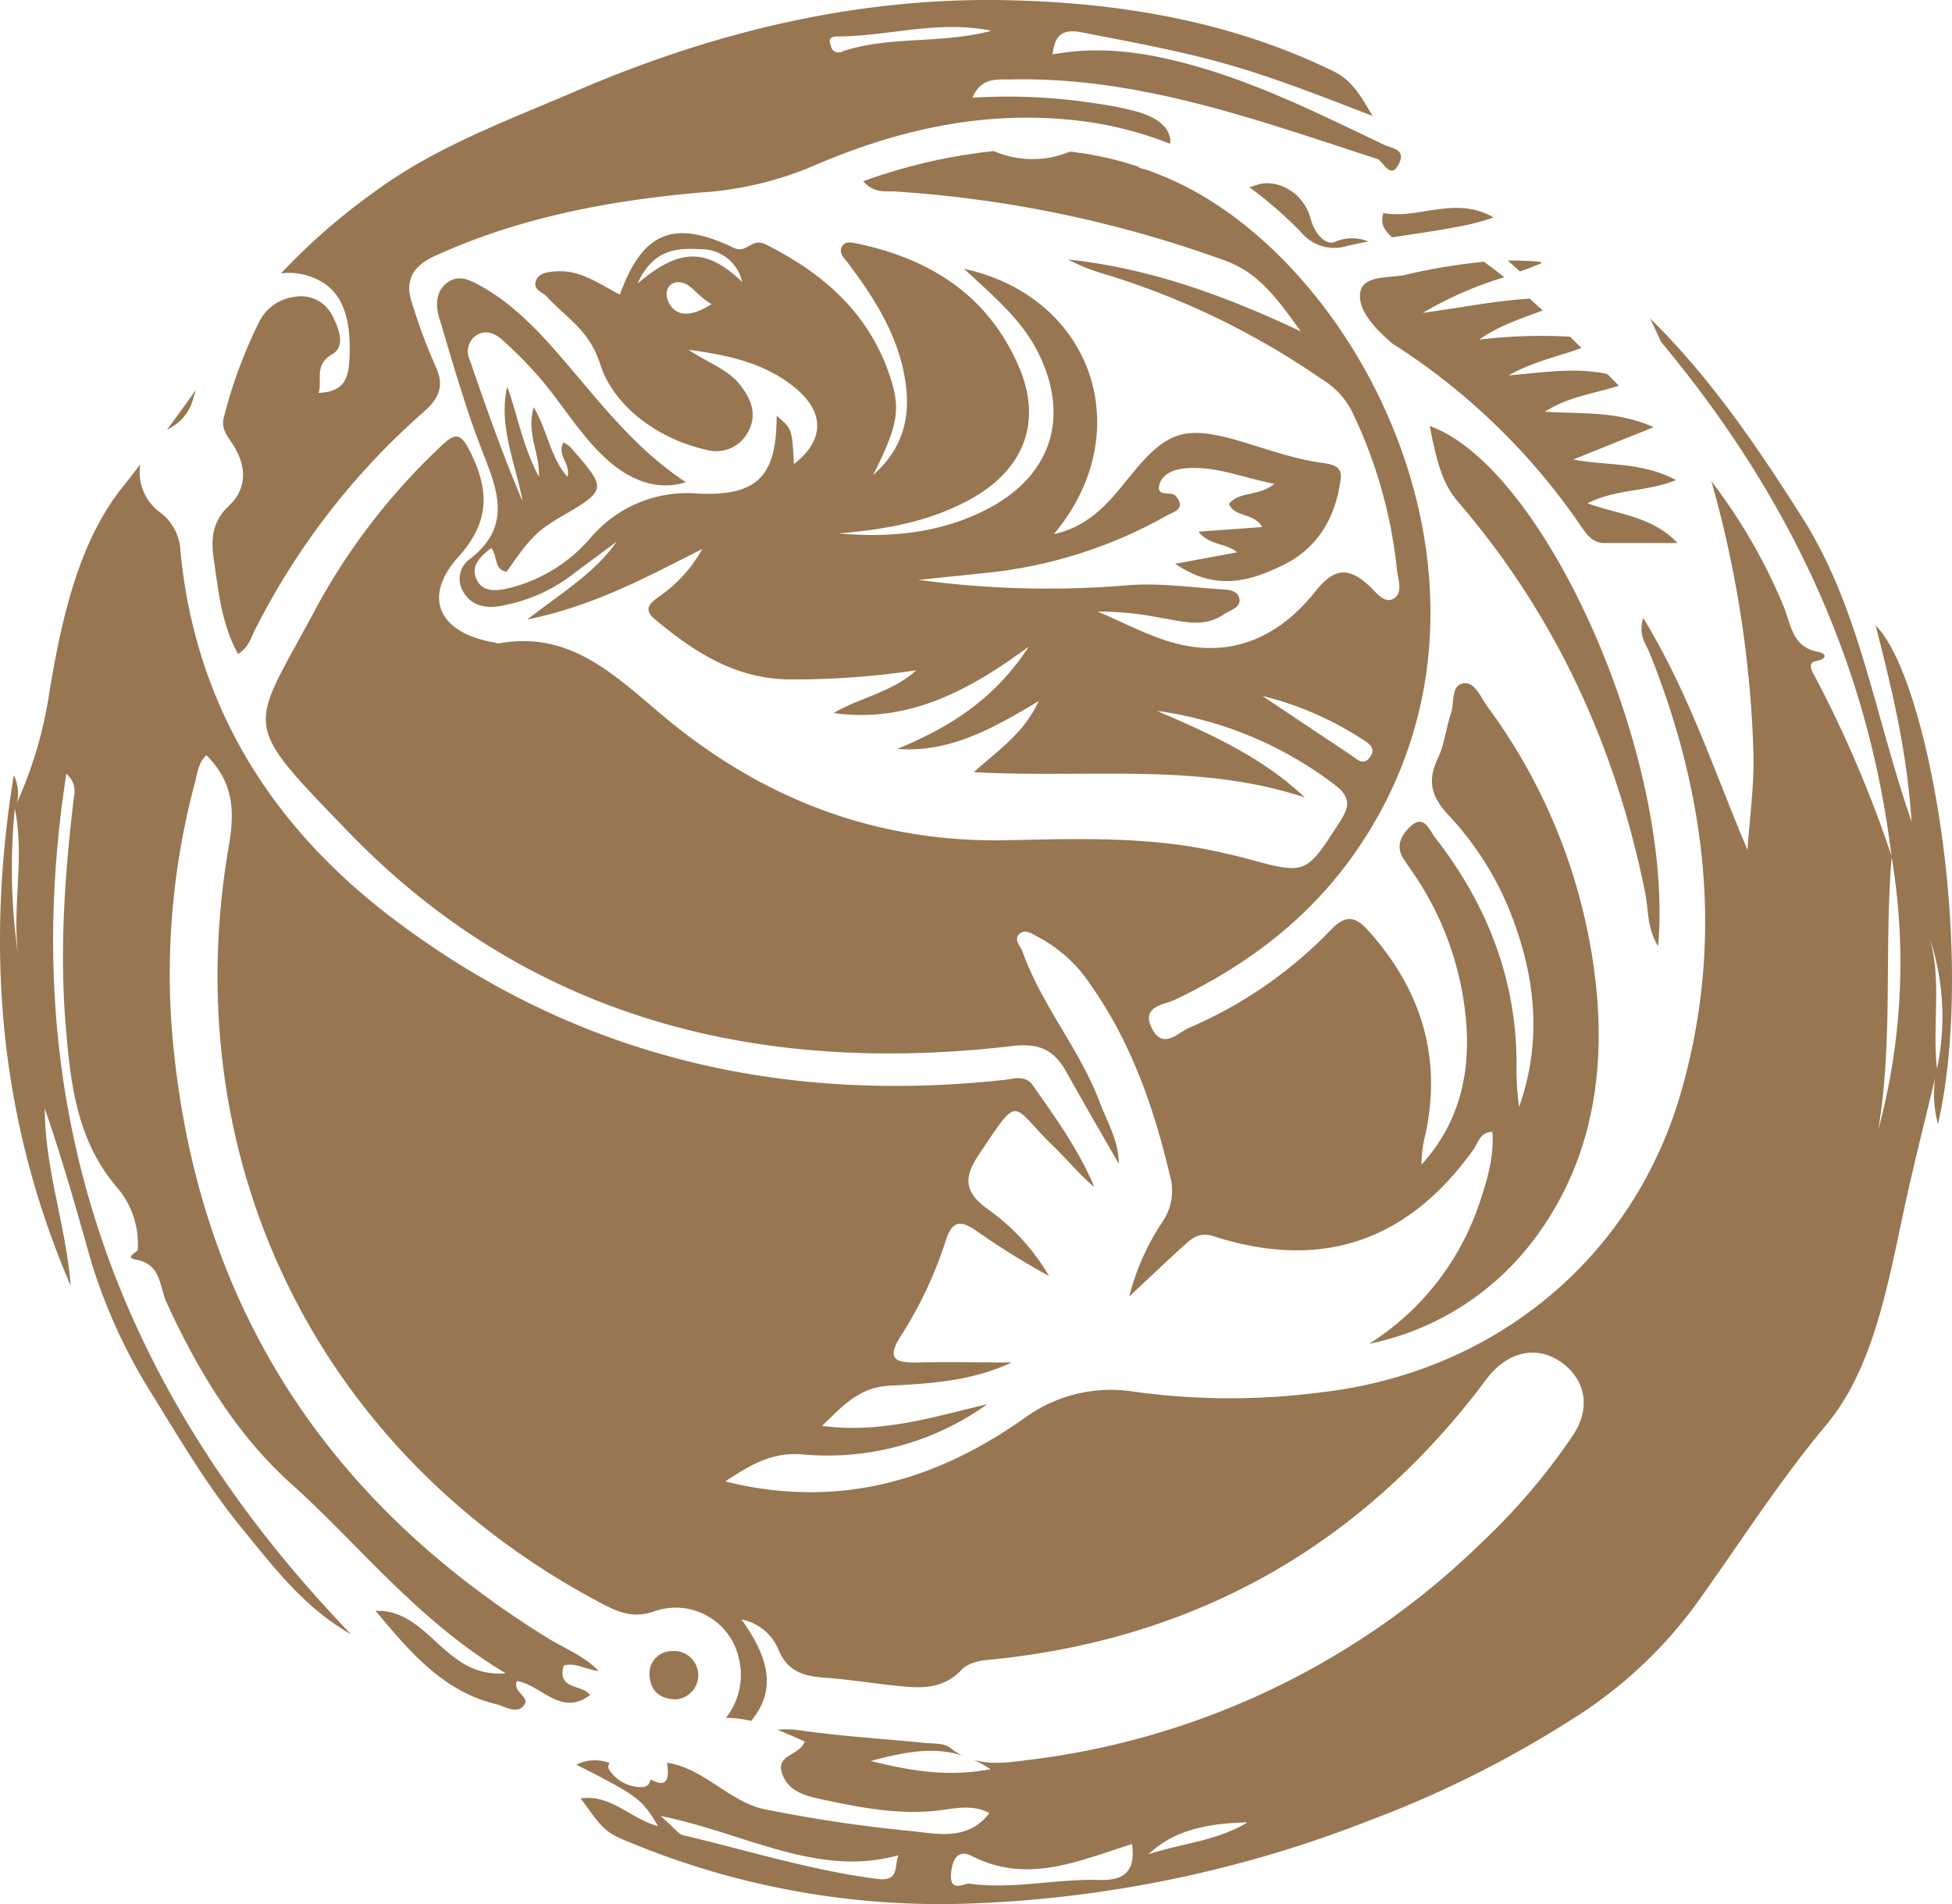 <?xml version="1.0" encoding="UTF-8" standalone="no"?>
<svg
   xmlns:dc="http://purl.org/dc/elements/1.1/"
   xmlns:cc="http://creativecommons.org/ns#"
   xmlns:rdf="http://www.w3.org/1999/02/22-rdf-syntax-ns#"
   xmlns:svg="http://www.w3.org/2000/svg"
   xmlns="http://www.w3.org/2000/svg"
   xmlns:sodipodi="http://sodipodi.sourceforge.net/DTD/sodipodi-0.dtd"
   xmlns:inkscape="http://www.inkscape.org/namespaces/inkscape"
   id="Layer_1"
   data-name="Layer 1"
   viewBox="0 0 252.427 246.18"
   version="1.1"
   sodipodi:docname="BronzeBadge-Nordsee.svg"
   width="252.427"
   height="246.18"
   inkscape:version="0.92.3 (2405546, 2018-03-11)">
  <sodipodi:namedview
     pagecolor="#ffffff"
     bordercolor="#666666"
     borderopacity="1"
     objecttolerance="10"
     gridtolerance="10"
     guidetolerance="10"
     inkscape:pageopacity="0"
     inkscape:pageshadow="2"
     inkscape:window-width="1920"
     inkscape:window-height="1025"
     id="namedview29"
     showgrid="false"
     fit-margin-top="0"
     fit-margin-left="0"
     fit-margin-right="0"
     fit-margin-bottom="0"
     inkscape:zoom="1.5857387"
     inkscape:cx="123.59424"
     inkscape:cy="115.92735"
     inkscape:window-x="0"
     inkscape:window-y="27"
     inkscape:window-maximized="1"
     inkscape:current-layer="Layer_1" />
  <defs
     id="defs4">
    <style
       id="style2">.cls-1{fill:#987651;}</style>
  </defs>
  <title
     id="title6">BronzeBadge-Nordsee</title>
  <g
     id="g43"
     transform="translate(-171.165,-297.649)">
    <path
       id="path8"
       d="m 367.73,332.75 c 0.91,-0.33 1.83,-0.68 2.78,-1.07 l -0.16,-0.18 a 40.8,40.8 0 0 0 -4.22,-0.16 c 0.54,0.46 1.07,0.94 1.6,1.41 z"
       class="cls-1"
       inkscape:connector-curvature="0"
       style="fill:#987651" />
    <path
       id="path10"
       d="m 348.22,471.39 a 35.6,35.6 0 0 0 21.7,-14 c 6.72,-9.25 8.69,-19.83 7.77,-30.95 A 73.86,73.86 0 0 0 363.51,389 c -0.86,-1.2 -1.63,-3.23 -3.08,-3 -1.67,0.24 -1.16,2.49 -1.62,3.85 -0.65,1.9 -0.83,4 -1.69,5.8 -1.4,2.92 -0.89,5 1.36,7.38 a 40.15,40.15 0 0 1 8.84,14.89 c 2.59,7.57 3,15.19 0.29,22.84 a 35.82,35.82 0 0 1 -0.33,-5.85 c -0.08,-10.91 -3.92,-20.49 -10.55,-29 -0.69,-0.9 -1.39,-3 -3.11,-1.47 -1.17,1.07 -2.13,2.62 -0.86,4.39 0.29,0.41 0.56,0.84 0.85,1.25 a 39.88,39.88 0 0 1 7.09,19 c 0.72,7.1 -0.73,13.68 -5.71,19.14 a 15.9,15.9 0 0 1 0.53,-4 c 2.12,-10 -0.62,-18.69 -7.4,-26.24 -1.76,-2 -3.06,-2 -4.9,-0.06 a 56.05,56.05 0 0 1 -18.3,12.62 c -1.44,0.64 -3.38,2.88 -4.8,0.05 -1.42,-2.83 1.49,-3 2.93,-3.66 8.95,-4.25 16.72,-10 22.6,-18 23.89,-32.58 2.88,-75.51 -21.91,-87.54 -1.34,-0.64 -2.67,-1.19 -4,-1.69 l -1.33,-0.39 0.11,-0.06 a 42.75,42.75 0 0 0 -9,-2 12.54,12.54 0 0 1 -9.84,-0.07 71.21,71.21 0 0 0 -16.88,3.9 c 1.39,1.62 2.89,1.25 4.2,1.33 a 154,154 0 0 1 42.5,8.9 c 4.47,1.59 6.85,5 9.89,9.19 -10.16,-4.8 -19.79,-8.2 -30.11,-9.3 a 24.05,24.05 0 0 0 4.51,1.82 101,101 0 0 1 28.21,13.59 10.54,10.54 0 0 1 3.88,4 61.44,61.44 0 0 1 5.93,20.66 c 0.12,1.28 0.88,3.1 -0.51,3.82 -1.17,0.61 -2.22,-0.92 -3.11,-1.73 -2.69,-2.47 -4.53,-2.27 -6.95,0.78 -4.55,5.73 -10.64,8.65 -18.08,6.68 -3.47,-0.92 -6.71,-2.71 -10.06,-4.1 a 40.89,40.89 0 0 1 8.26,0.83 c 2.71,0.41 5.5,1.33 8.08,-0.48 0.79,-0.55 2.2,-0.83 2,-2 -0.2,-1.17 -1.55,-1.18 -2.49,-1.24 -3.91,-0.26 -7.79,-0.81 -11.73,-0.53 a 124.35,124.35 0 0 1 -27.27,-0.68 l 9,-0.93 a 59.61,59.61 0 0 0 23,-7.33 c 0.93,-0.52 2.71,-0.89 1.23,-2.61 -0.57,-0.65 -2.51,0.25 -2.09,-1.42 0.38,-1.45 1.94,-2 3.33,-2.13 3.92,-0.36 7.48,1.22 11.54,2 -2,1.67 -4.45,0.9 -5.87,2.59 0.76,1.82 3.23,1.1 4.3,3 l -8.25,0.6 c 1.56,1.86 3.53,1.42 5,2.67 l -8,1.48 c 5.29,3.63 9.76,2.21 13.95,0.17 4.53,-2.2 6.83,-6.24 7.45,-11.19 0.19,-1.58 -1.05,-1.83 -2.21,-2 -3.91,-0.51 -7.59,-1.91 -11.36,-3 -6.68,-1.87 -9,-1 -13.43,4.4 -2.66,3.28 -5.24,6.74 -10.09,7.78 10.94,-13 5.2,-30.61 -11.62,-34.3 3.79,3.53 7.28,6.43 9.41,10.5 4.36,8.37 2.07,16.11 -6.28,20.5 -6.07,3.19 -12.64,3.8 -19.37,3.22 6.08,-0.51 12,-1.53 17.41,-4.62 6.62,-3.8 8.89,-9.85 6,-16.75 -3.92,-9.29 -11.44,-14.13 -21,-16.11 -0.7,-0.14 -1.63,-0.38 -2,0.48 -0.37,0.86 0.36,1.41 0.8,2 3.05,4.07 5.84,8.31 7.05,13.32 1.21,5.01 0.91,10 -3.77,14.12 3.12,-6.25 3.61,-8.38 2.22,-12.61 -2.68,-8.21 -8.55,-13.41 -16.11,-17.2 -1.86,-0.94 -2.44,1.27 -4.15,0.44 -7.81,-3.76 -11.81,-2 -14.71,6.05 -2.68,-1.37 -5.17,-3.28 -8.39,-3 -1,0.09 -2.19,0.2 -2.5,1.32 -0.31,1.12 0.92,1.35 1.49,2 2.47,2.7 5.44,4.23 6.87,8.72 1.67,5.25 7.28,9.58 13.62,11 a 4.66,4.66 0 0 0 5.52,-2.35 c 1.15,-2.19 0.38,-4.18 -1.05,-6 -1.57,-2 -4,-2.79 -6.71,-4.56 5.49,0.72 10,1.82 13.75,4.87 3.95,3.21 3.85,6.87 -0.1,9.91 -0.24,-4.57 -0.24,-4.57 -2.23,-6.25 0,7.65 -2.33,10.44 -10.17,10.06 a 16.38,16.38 0 0 0 -14,5.85 20.27,20.27 0 0 1 -10.18,6.31 c -1.56,0.39 -3.58,0.76 -4.43,-1 -0.85,-1.76 0.42,-3 1.87,-4.12 0.86,1.05 0.31,2.81 2,3.07 2.94,-4.28 3.89,-5.25 6.83,-7 6.2,-3.61 6.21,-3.61 1.42,-9.1 a 4.18,4.18 0 0 0 -0.9,-0.62 c -0.95,1.61 1,2.77 0.5,4.44 -2.21,-2.52 -2.54,-5.86 -4.35,-9 -1,3.43 0.8,5.87 0.67,9 -2.15,-4 -2.73,-7.93 -4.11,-11.66 -1.16,5.22 1.11,9.92 2,14.87 -2.54,-6 -4.74,-12.19 -6.85,-18.36 a 2.51,2.51 0 0 1 0.79,-3.09 c 1.26,-0.85 2.49,-0.31 3.45,0.56 a 57.45,57.45 0 0 1 4.54,4.56 c 3.08,3.5 5.41,7.64 8.9,10.82 3.29,3 6.86,4.09 10.28,3 -6.71,-4.39 -11.31,-10.61 -16.35,-16.41 -2.9,-3.34 -6,-6.57 -9.87,-8.78 -1.41,-0.79 -3,-1.79 -4.6,-0.64 -1.6,1.15 -1.56,3.11 -1,4.84 1.6,5.32 3.12,10.68 5.07,15.87 2,5.36 4.84,10.52 -1.33,15.17 a 3.16,3.16 0 0 0 -0.67,4.18 c 1,1.72 2.81,2.1 4.66,1.79 a 21.25,21.25 0 0 0 9.32,-4 c 1.93,-1.45 3.87,-2.88 5.81,-4.32 -2.8,4 -6.91,6.47 -11.56,10.06 8.86,-1.82 15.68,-5.63 22.64,-9.12 a 18.18,18.18 0 0 1 -5.67,6.21 c -1.13,0.84 -2,1.59 -0.43,2.9 5.14,4.27 10.51,7.77 17.63,7.75 a 106.65,106.65 0 0 0 16.15,-1.18 c -3.17,2.85 -7.23,3.5 -10.7,5.53 9.43,1.3 17.22,-2.66 25.24,-8.59 -4.5,6.94 -10.4,10.49 -17,13.23 6.71,0.5 12.19,-2.53 18.3,-6.2 -2,4.25 -5.1,6.22 -8.4,9.2 14.85,0.82 29.08,-1.29 42.81,3.28 -5.57,-5.27 -12.32,-8.27 -19.13,-11.2 a 48.65,48.65 0 0 1 23.06,9.61 c 2,1.54 1.85,2.78 0.61,4.7 -4.42,6.86 -4.36,6.89 -12.06,4.79 -1.22,-0.33 -2.45,-0.61 -3.68,-0.88 -9,-2 -18.12,-1.7 -27.2,-1.5 -17,0.38 -31.78,-5.33 -44.61,-16.09 -6.26,-5.25 -12,-11 -21.15,-9.37 A 2.5,2.5 0 0 1 235,380.7 c -7.1,-1.25 -9.26,-5.83 -4.55,-11.06 4.09,-4.53 4,-8.62 1.5,-13.63 -1.2,-2.41 -1.95,-2.42 -3.7,-0.72 a 82.9,82.9 0 0 0 -16,20.58 c -8.74,16.5 -10.42,14.45 4,29.37 23.38,24.16 53.05,31.48 85.81,27.65 3.59,-0.42 5.43,0.55 7,3.34 2.23,4 4.52,7.93 6.78,11.89 0,-3 -1.48,-5.35 -2.44,-7.91 -2.59,-6.89 -7.53,-12.57 -10,-19.51 -0.28,-0.76 -1.26,-1.62 -0.33,-2.36 0.77,-0.62 1.67,0.12 2.44,0.51 a 18.44,18.44 0 0 1 6.66,6.08 c 5.26,7.45 8.21,15.88 10.28,24.68 a 7.1,7.1 0 0 1 -1,6.07 31.35,31.35 0 0 0 -4.26,9.6 c 3,-2.81 5.07,-4.79 7.19,-6.7 1,-0.93 2,-1.66 3.68,-1.11 14,4.5 25.14,0.71 33.68,-11.24 0.59,-0.82 0.76,-2.19 2.42,-2.25 0.23,3.43 -0.77,6.56 -1.82,9.64 a 34.45,34.45 0 0 1 -14.12,17.77 z m -90.51,-134.5 c -1,-1.81 0.32,-3.43 2.24,-2.48 0.78,0.39 1.76,1.72 3.22,2.56 -2.32,1.48 -4.38,1.83 -5.46,-0.08 z m -4.11,-2.57 c 2,-4.39 5,-4.64 8.07,-4.45 a 5.43,5.43 0 0 1 5.48,4.24 c -4.63,-4.42 -8.09,-4.44 -13.55,0.21 z m 80.82,53.31 a 41.91,41.91 0 0 1 12.84,5.55 c 0.81,0.51 1.94,1.13 1.07,2.36 -0.87,1.23 -1.75,0.2 -2.53,-0.32 -3.56,-2.36 -7.1,-4.73 -11.38,-7.59 z"
       class="cls-1"
       inkscape:connector-curvature="0"
       style="fill:#987651" />
    <path
       id="path12"
       d="m 385.59,420 c 2.12,-24.28 -14.55,-61.89 -29.54,-67.28 1,5.3 1.92,7.78 3.61,9.74 12.67,14.71 20.46,31.73 24.27,50.69 0.42,2.1 0.19,4.46 1.66,6.85 z"
       class="cls-1"
       inkscape:connector-curvature="0"
       style="fill:#987651" />
    <path
       id="path14"
       d="m 345.38,329.44 c 0.9,-0.21 1.81,-0.39 2.73,-0.57 a 5.5,5.5 0 0 0 -4.32,0.05 c -1.15,0.52 -2.62,-1 -3.14,-3 -0.91,-3.45 -4.41,-5.27 -7.08,-4.33 a 7.46,7.46 0 0 1 -0.85,0.26 53.92,53.92 0 0 1 6.67,5.79 5.54,5.54 0 0 0 5.99,1.8 z"
       class="cls-1"
       inkscape:connector-curvature="0"
       style="fill:#987651" />
    <path
       id="path16"
       d="m 376.46,362.72 c 3.68,-1.88 7.58,-1.44 11.44,-3 -4.48,-2.41 -8.92,-1.8 -13.28,-2.67 L 385,352.88 c -4.66,-2.1 -9.06,-1.7 -14.06,-2 3.13,-2 6.29,-2.29 9.57,-3.36 L 379,346 c -4.25,-0.89 -8.27,-0.19 -12.75,0.19 3.23,-1.83 6.47,-2.45 9.42,-3.55 l -1.47,-1.46 a 66.92,66.92 0 0 0 -11.76,0.38 c 2.54,-1.8 5.41,-2.71 8.22,-3.77 -0.55,-0.52 -1.11,-1 -1.68,-1.53 -4.34,0.26 -8.78,1.15 -13.82,1.84 a 48.07,48.07 0 0 1 10.53,-4.61 c -0.85,-0.68 -1.73,-1.34 -2.62,-2 a 78.21,78.21 0 0 0 -10.21,1.7 c -2.09,0.45 -5.56,0 -5.81,2.38 -0.25,2.38 2.1,4.68 4.12,6.46 a 7,7 0 0 0 0.64,0.41 84.37,84.37 0 0 1 23.72,23.12 c 0.79,1.15 1.53,2.32 3.2,2.3 3.12,0 6.25,0 9.37,0 -3.26,-3.46 -7.51,-3.64 -11.64,-5.14 z"
       class="cls-1"
       inkscape:connector-curvature="0"
       style="fill:#987651" />
    <path
       id="path18"
       d="m 350.06,325.2 c -0.47,1.47 0.25,2.34 1.14,3.14 2.91,-0.46 5.84,-0.85 8.72,-1.42 a 28.58,28.58 0 0 0 4.39,-1.16 c -0.21,-0.12 -0.42,-0.24 -0.64,-0.34 -4.81,-2.26 -9.13,0.58 -13.61,-0.22 z"
       class="cls-1"
       inkscape:connector-curvature="0"
       style="fill:#987651" />
    <path
       id="path20"
       d="m 258,511.12 a 2.89,2.89 0 0 0 -2.81,3.37 c 0.17,1.85 1.41,2.88 3.47,2.86 A 3.132,3.132 0 1 0 258,511.12 Z"
       class="cls-1"
       inkscape:connector-curvature="0"
       style="fill:#987651" />
    <path
       id="path22"
       d="m 413.72,378.51 c 2,7.9 4,15.79 4.65,25.37 -4.88,-14.09 -6.72,-27.59 -14.12,-39.28 -5.84,-9.21 -11.92,-18.14 -19.69,-25.78 0.48,1 0.94,2 1.38,3 16,19.17 26.74,40.94 29.82,66.48 a 153.51,153.51 0 0 0 -10.15,-23.66 c -0.27,-0.52 -0.59,-1.37 0.45,-1.54 1.33,-0.23 1.41,-0.95 0.22,-1.17 -3.42,-0.63 -3.51,-3.62 -4.48,-5.93 a 71.69,71.69 0 0 0 -9.32,-16.13 144.24,144.24 0 0 1 5.43,35 c 0.14,4.21 -0.49,8.44 -0.76,12.67 -4.28,-10.06 -7.53,-20.23 -13.49,-30 -0.66,2.23 0.34,3.33 0.81,4.49 7.48,18.62 9.67,37.67 4,57.11 -6.3,21.47 -24.28,36 -46.54,38.53 a 90.55,90.55 0 0 1 -24.17,-0.1 18.92,18.92 0 0 0 -14.3,3.56 c -9.05,6.33 -18.94,10.06 -30.17,9.36 a 45.58,45.58 0 0 1 -8.33,-1.31 c 3.07,-2 5.92,-3.85 10,-3.49 a 35.49,35.49 0 0 0 23.88,-6.49 c -6.86,1.6 -13.61,3.82 -21.37,2.8 2.79,-2.7 4.85,-5 8.78,-5.2 5.2,-0.27 10.54,-0.57 15.75,-3 -4.31,0 -8.21,-0.09 -12.11,0 -2.89,0.08 -4.2,-0.4 -2.2,-3.47 A 52.59,52.59 0 0 0 293.48,458 c 0.8,-2.44 1.84,-2.66 3.8,-1.31 a 99.07,99.07 0 0 0 9.54,5.93 27.66,27.66 0 0 0 -8,-8.7 c -3,-2.16 -3,-4.07 -1.14,-6.89 5.53,-8.24 4.07,-6.62 9.74,-1.16 1.77,1.71 3.33,3.63 5.26,5.25 -2,-4.78 -5,-8.94 -7.93,-13.11 -1,-1.45 -2.44,-0.88 -3.81,-0.73 -29.12,3.13 -55.84,-3.2 -79.26,-21.1 -15.52,-11.85 -25.25,-27.39 -27.18,-47.22 a 6.55,6.55 0 0 0 -2.61,-5.05 6.41,6.41 0 0 1 -2.58,-6.23 c -0.74,0.95 -1.46,1.92 -2.22,2.85 -5.8,7.18 -8,17.3 -9.57,26.82 a 54.15,54.15 0 0 1 -4.17,14.1 5.1,5.1 0 0 0 -0.41,-3.56 c -3.75,23.2 -1.68,45 7.37,66 -0.59,-7.7 -3.36,-15.12 -3.35,-22.92 2.22,6.43 4.06,12.92 5.89,19.42 a 71.27,71.27 0 0 0 8.23,17.93 c 3.56,5.78 7.07,11.69 11.36,16.91 4.1,5 8.08,10.3 14.1,13.7 -29.94,-31.14 -43.57,-67.5 -36.8,-111.22 a 2.86,2.86 0 0 1 1,2.86 c -1.19,9.9 -1.9,19.86 -1.07,29.77 0.6,7.31 1.41,14.76 6.62,20.82 a 11.19,11.19 0 0 1 2.68,8.06 c 0,0.33 -1.81,1 -0.23,1.28 3.37,0.63 3,3.53 4,5.62 4,8.73 9,17 16.05,23.34 8.92,8 16.27,17.64 27.77,24.53 -8,0.65 -9.83,-8.28 -16.83,-8.08 4.62,5.55 8.87,10.46 15.63,12.08 1.1,0.27 2.37,1.18 3.33,0.38 1.48,-1.25 -1.42,-1.91 -0.66,-3.38 3.14,0.5 5.67,4.66 9.43,1.82 -0.93,-1.44 -4.31,-0.6 -3.4,-3.82 1.5,-0.45 2.94,0.55 4.51,0.7 -1.88,-2 -4.64,-3 -7,-4.52 -29.11,-18.13 -45.41,-44.15 -48.19,-78.48 a 96,96 0 0 1 3,-31.89 c 0.31,-1.19 0.41,-2.47 1.46,-3.52 3.51,3.46 3.7,7.19 2.93,11.64 -7.06,40.87 11.63,78.75 48.13,98 2.13,1.12 4.06,2 6.74,1.11 a 8.35,8.35 0 0 1 11.1,6.15 8.94,8.94 0 0 1 -1.71,7.58 12.84,12.84 0 0 1 3.27,0.39 c 3.1,-3.77 2.61,-7.75 -1.25,-13.12 a 6.52,6.52 0 0 1 4.72,3.74 c 1.11,2.86 3.14,3.57 5.86,3.77 3.39,0.24 6.76,0.81 10.15,1.13 2.79,0.27 5.46,0.25 7.68,-2.08 1.24,-1.31 3.24,-1.29 5,-1.49 q 38.1,-4.25 61.67,-34.48 c 0.63,-0.79 1.18,-1.64 1.85,-2.39 2.68,-3 6.2,-3.53 9.12,-1.43 3.11,2.23 3.81,5.89 1.51,9.37 A 82.19,82.19 0 0 1 362.85,497 101.21,101.21 0 0 1 304.17,525.19 c -2.38,0.31 -4.79,0.66 -7.08,0 a 14.26,14.26 0 0 1 2.17,1.2 c -5.43,1 -10.05,0.3 -15.49,-1.07 4.28,-1.13 8,-1.9 11.83,-0.71 a 8.2,8.2 0 0 1 -1.59,-1 c -0.76,-0.62 -2.15,-0.51 -3.26,-0.62 -5.28,-0.53 -10.58,-0.85 -15.82,-1.58 a 11.79,11.79 0 0 0 -3.22,-0.12 c 1.18,0.48 2.35,1 3.52,1.52 -0.66,1.81 -3.54,1.66 -3,3.85 0.54,2.19 2.45,3 4.42,3.45 5.51,1.2 11,2.36 16.75,1.5 1.89,-0.28 3.85,-0.55 5.72,0.45 -2.78,3.6 -6.63,2.69 -10.08,2.33 a 188.12,188.12 0 0 1 -19.07,-2.84 c -4.57,-1 -7.73,-5.28 -12.55,-6 0.54,3.26 -0.9,2.79 -2.16,2.15 a 1,1 0 0 1 -1,1 4.94,4.94 0 0 1 -4.23,-2.11 0.82,0.82 0 0 1 -0.05,-1 5.21,5.21 0 0 0 -4.27,0.22 c 7.88,4 8.44,4.38 10.55,7.93 -3.56,-0.92 -6.09,-4.16 -10,-3.57 3.1,4.23 3,4.36 7.14,6 a 104.81,104.81 0 0 0 43.88,7.56 156.63,156.63 0 0 0 51.1,-10.76 139.74,139.74 0 0 0 27.84,-14.18 57.73,57.73 0 0 0 15,-14.75 c 5.25,-7.37 10.19,-15.1 16.11,-22.16 5.92,-7.06 7.87,-17.59 9.91,-27.16 1.26,-5.94 2.76,-11.83 4.18,-17.73 a 14.76,14.76 0 0 0 0.36,6 c 5.01,-22.08 -1.25,-57.71 -8.06,-64.48 z m -240.64,23.68 c 1.33,6.39 -0.43,12.92 0.48,19.32 a 78.52,78.52 0 0 1 -0.48,-19.32 z m 111.59,138.39 c -8.57,-1.1 -16.79,-3.67 -25.15,-5.66 -0.68,-0.16 -1.19,-1 -2.94,-2.49 11.14,2.26 20.29,8 30.76,5.08 -0.54,1.36 0.16,3.43 -2.67,3.07 z m 28.65,0.13 c -5.62,-0.17 -11.21,1.26 -16.83,0.47 -0.57,-0.08 -2.85,1.45 -2.26,-1.9 0.49,-2.8 2.23,-1.86 2.72,-1.61 7.12,3.56 13.6,0.61 20.61,-1.61 0.44,3.35 -0.8,4.75 -4.24,4.65 z m 6.35,-3.32 c 3,-2.81 6.83,-4 12.82,-4.13 -4.06,2.44 -8.22,2.63 -12.82,4.13 z m 94.39,-93.68 c 1.94,-11.69 0.74,-23.49 1.73,-35.23 a 82.88,82.88 0 0 1 -1.73,35.23 z m 7.59,-7.88 c -0.64,-5.67 0.68,-11.5 -1,-17.08 a 32.37,32.37 0 0 1 1,17.08 z"
       class="cls-1"
       inkscape:connector-curvature="0"
       style="fill:#987651" />
    <path
       id="path24"
       d="m 196.17,349.11 c 0.11,-0.35 0.21,-0.7 0.32,-1.05 -1.22,1.73 -2.47,3.44 -3.73,5.15 l 0.27,-0.16 a 6,6 0 0 0 3.14,-3.94 z"
       class="cls-1"
       inkscape:connector-curvature="0"
       style="fill:#987651" />
    <path
       id="path26"
       d="m 211,333.31 c 4.08,1.26 5.6,4.69 5.37,10.41 -0.11,2.79 -0.58,4.56 -4,4.73 0.5,-1.79 -0.63,-3.6 1.75,-5 1.75,-1 0.89,-3.23 0.12,-4.8 a 4.55,4.55 0 0 0 -5,-2.62 5.87,5.87 0 0 0 -4.51,3.14 61.41,61.41 0 0 0 -4.61,12.4 c -0.4,1.43 0.38,2.37 1.09,3.44 1.82,2.73 2,5.73 -0.41,8 -2.21,2.07 -2.37,4.34 -2,6.86 0.61,4.19 1,8.44 3.15,12.34 1.41,-0.87 1.69,-2.18 2.26,-3.27 a 93.46,93.46 0 0 1 21.7,-28 c 2.14,-1.86 2.78,-3.5 1.48,-6.15 A 72.19,72.19 0 0 1 224.5,337 c -1.1,-3.1 0.07,-5 3,-6.3 10.85,-4.94 22.37,-7.1 34.11,-8.15 a 44.67,44.67 0 0 0 14.26,-3.25 c 10.64,-4.65 21.72,-7.31 33.52,-6.18 a 47.28,47.28 0 0 1 13.1,3.12 2.22,2.22 0 0 0 -0.07,-1 c -0.47,-1.62 -2.15,-2.47 -3.69,-3 a 37,37 0 0 0 -5.36,-1.14 74.25,74.25 0 0 0 -16.47,-0.82 c 1.19,-2.7 3.21,-2.32 5,-2.36 16.61,-0.36 31.91,5.27 47.36,10.28 0.79,0.26 1.8,3 2.91,0.4 0.71,-1.68 -1.1,-1.8 -2,-2.22 -8.14,-3.88 -16.17,-7.93 -25,-10.35 -6,-1.65 -11.81,-2.48 -17.89,-1.34 0.26,-2.27 1.06,-3.39 3.77,-2.86 6,1.18 12,2.25 18,3.9 6.42,1.77 12.6,4.2 19.61,6.91 -1.68,-2.88 -2.77,-4.66 -5.06,-5.78 -13.4,-6.55 -27.94,-8.91 -42.44,-9.19 -19.15,-0.37 -37.65,4.07 -55.41,11.71 -9.06,3.9 -18.36,7.27 -26.31,13.18 A 81.51,81.51 0 0 0 207.5,333 a 7.84,7.84 0 0 1 3.5,0.31 z m 68.5,-30.95 c 6.48,0 12.9,-2.16 19.89,-0.73 -6.61,1.74 -13.15,0.63 -19.26,2.65 a 1,1 0 0 1 -1.52,-0.72 c -0.39,-0.91 0.06,-1.2 0.84,-1.2 z"
       class="cls-1"
       inkscape:connector-curvature="0"
       style="fill:#987651" />
  </g>
</svg>

